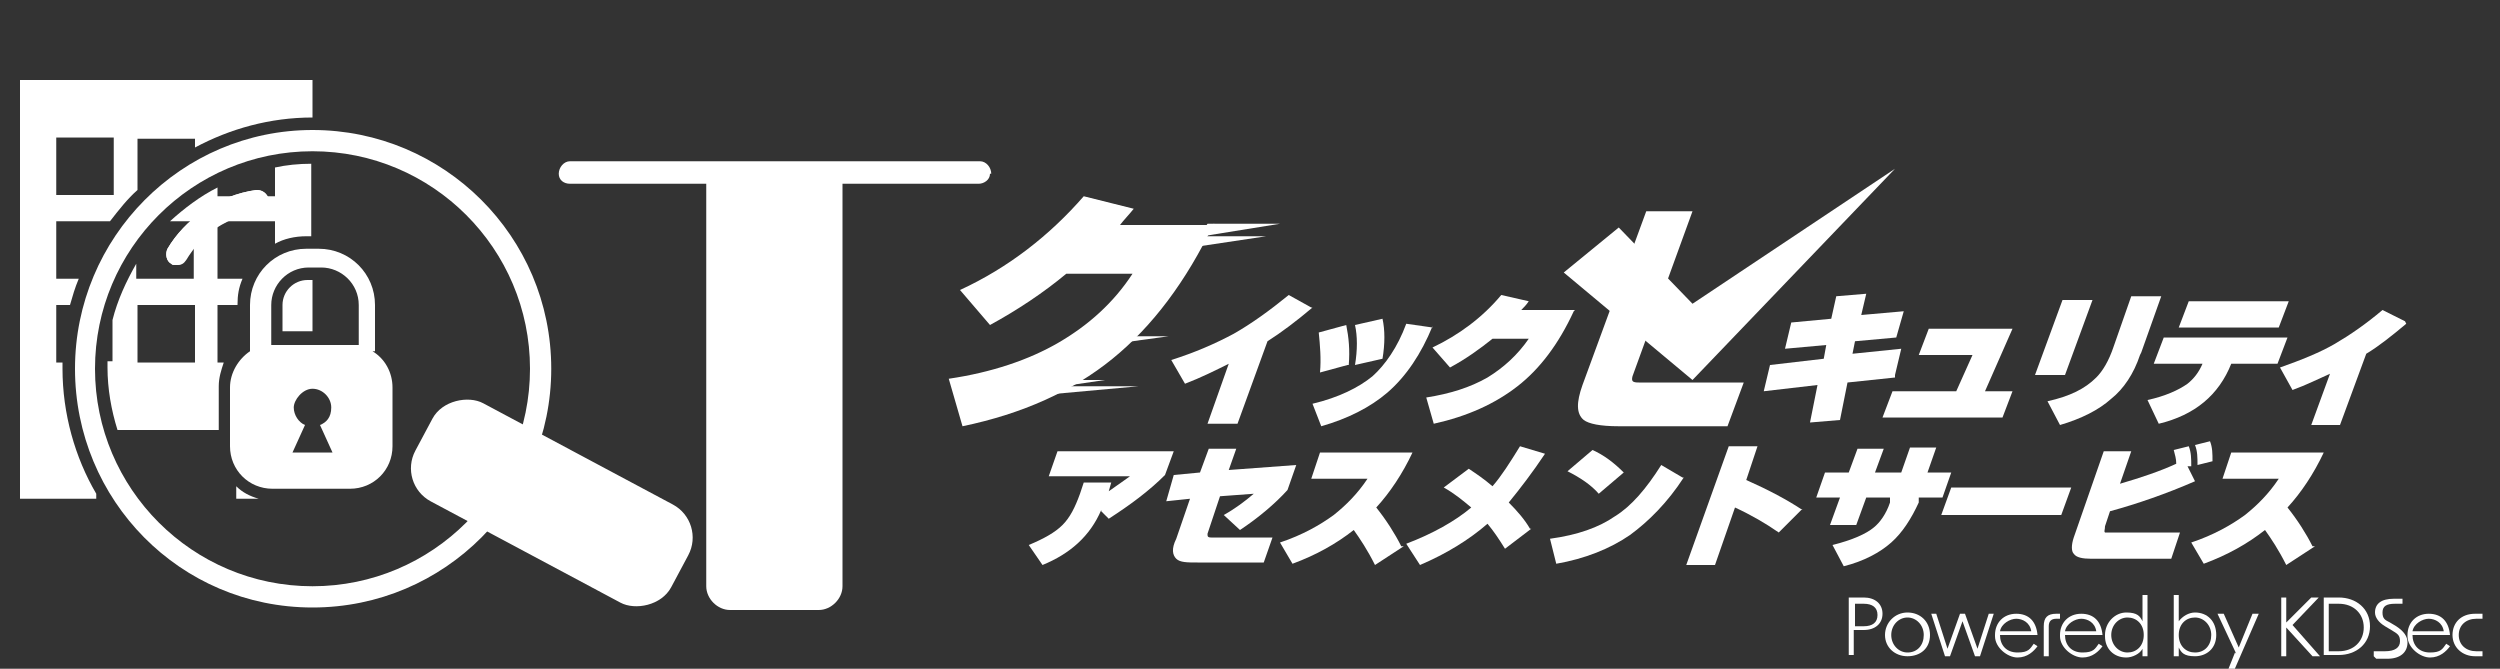 <?xml version="1.0" encoding="UTF-8"?>
<svg xmlns="http://www.w3.org/2000/svg" version="1.1" viewBox="0 0 200 53.5">
  <rect x="0" y="0" width="200" height="53.5" fill="#333333" stroke="none"/>
  <defs>
    <style>
      .cls-1 {
        fill: #fff;
      }
    </style>
  </defs>
  <!-- Generator: Adobe Illustrator 28.7.5, SVG Export Plug-In . SVG Version: 1.2.0 Build 176)  -->
  <g>
    <g id="_レイヤー_2">
      <g>
        <path class="cls-1" d="M5,29.5c0-.2,0-.3,0-.5h-.5v-4.6h1.1c.2-.7.4-1.4.7-2.1h-1.8v-4.6h4.3c.7-.9,1.4-1.8,2.2-2.5v-4.1h4.6v.7c2.8-1.5,6-2.4,9.4-2.4v-3H1.6v33.5h6.1v-.4c-1.7-2.9-2.7-6.4-2.7-10ZM4.5,11h4.6v4.6h-4.6v-4.6Z"/>
        <g>
          <path class="cls-1" d="M22.6,24.3v2.2h2.4v-4.1h-.4c-1.1,0-2,.9-2,2Z"/>
          <path class="cls-1" d="M18.9,38.9v1h1.8c-.7-.2-1.3-.5-1.8-1Z"/>
          <path class="cls-1" d="M17.5,30.9c0-.7.2-1.3.4-1.9h-.5v-4.6h1.6c0-.8.1-1.4.4-2.1h-2v-4.6h4.6v1.8c.7-.4,1.6-.6,2.5-.6h.4v-5.8c-1,0-2,.1-2.9.3v2.3h-4.6v-.7c-1.4.7-2.7,1.7-3.8,2.7h1.9v4.6h-4.6v-1.2c-.8,1.4-1.5,2.9-1.9,4.5v3.3h-.4c0,.2,0,.3,0,.5,0,1.7.3,3.4.8,5h8.1v-3.5ZM15.6,29h-4.6v-4.6h4.6v4.6Z"/>
        </g>
      </g>
      <g>
        <g>
          <path class="cls-1" d="M147.9,47.8h1.2c.9,0,1.5.5,1.5,1.3s-.6,1.3-1.5,1.3h-.8v2h-.4v-4.7ZM149.1,50.1c.7,0,1.1-.3,1.1-.9s-.4-.9-1.1-.9h-.7v1.8h.7Z"/>
          <path class="cls-1" d="M150.8,50.8c0-1,.8-1.8,1.8-1.8s1.8.7,1.8,1.8-.8,1.7-1.8,1.7-1.8-.7-1.8-1.7ZM152.6,52.2c.8,0,1.3-.6,1.3-1.4s-.6-1.4-1.3-1.4-1.3.6-1.3,1.4.6,1.4,1.3,1.4Z"/>
          <path class="cls-1" d="M154.4,49.1h.5l.9,2.8,1-2.8h.4l1,2.8.9-2.8h.4l-1.1,3.4h-.4l-1-2.8-1,2.8h-.4l-1.1-3.4Z"/>
          <path class="cls-1" d="M159.6,50.8c0-1,.7-1.7,1.7-1.7s1.6.6,1.7,1.7h-3c0,.8.5,1.4,1.4,1.4s1-.3,1.3-.7l.3.2c-.3.4-.8.9-1.6.9s-1.8-.8-1.8-1.7ZM162.5,50.5c-.1-.7-.7-1-1.2-1s-1.2.4-1.3,1h2.5Z"/>
          <path class="cls-1" d="M164.4,49.1h.4v.4h-.3c-.4,0-.6.2-.6.6v2.4h-.4v-2.4c0-.7.3-1,1-1Z"/>
          <path class="cls-1" d="M164.8,50.8c0-1,.7-1.7,1.7-1.7s1.6.6,1.7,1.7h-3c0,.8.5,1.4,1.4,1.4s1-.3,1.3-.7l.3.2c-.3.4-.8.9-1.6.9s-1.8-.8-1.8-1.7ZM167.7,50.5c-.1-.7-.7-1-1.2-1s-1.2.4-1.3,1h2.5Z"/>
          <path class="cls-1" d="M168.4,50.8c0-1,.8-1.8,1.7-1.8s1.1.3,1.3.7c0-.2,0-.5,0-.7v-1.4h.4v4.9h-.4v-.6c-.2.4-.8.7-1.3.7-1,0-1.7-.7-1.7-1.7ZM170.2,52.2c.7,0,1.3-.5,1.3-1.4s-.6-1.4-1.3-1.4-1.3.6-1.3,1.4.6,1.4,1.3,1.4Z"/>
          <path class="cls-1" d="M174.3,51.9v.6h-.4v-4.9h.4v1.4c0,.2,0,.5,0,.7.3-.4.8-.7,1.3-.7,1,0,1.7.7,1.7,1.8s-.8,1.7-1.7,1.7-1.1-.3-1.3-.7ZM175.6,52.2c.8,0,1.3-.6,1.3-1.4s-.6-1.4-1.3-1.4-1.3.5-1.3,1.4.6,1.4,1.3,1.4Z"/>
          <path class="cls-1" d="M178.9,52.3l-1.5-3.2h.5l1.2,2.7,1.1-2.7h.5l-2,4.6h-.5l.6-1.5Z"/>
          <path class="cls-1" d="M182.9,50.2v2.3h-.4v-4.7h.4v2l2-2h.6l-2.1,2.2,2.2,2.5h-.6l-2.1-2.3Z"/>
          <path class="cls-1" d="M185.9,47.8h1.2c1.4,0,2.5.9,2.5,2.3s-1.1,2.3-2.5,2.3h-1.2v-4.7ZM187.1,52.1c1.2,0,2-.8,2-1.9s-.8-1.9-2-1.9h-.8v3.8h.8Z"/>
          <path class="cls-1" d="M189.9,52.5v-.4c.3,0,.6,0,.9,0,.8,0,1.2-.3,1.2-.8s-.2-.6-.7-.9l-.5-.3c-.5-.3-.8-.7-.8-1.1,0-.7.5-1.1,1.5-1.1s.4,0,.7,0v.4c-.2,0-.5,0-.6,0-.7,0-1,.2-1,.7s.2.6.6.8l.5.3c.6.4.9.8.9,1.3,0,.8-.6,1.3-1.6,1.3s-.5,0-.9,0Z"/>
          <path class="cls-1" d="M192.6,50.8c0-1,.7-1.7,1.7-1.7s1.6.6,1.7,1.7h-3c0,.8.5,1.4,1.4,1.4s1-.3,1.3-.7l.3.2c-.3.4-.8.9-1.6.9s-1.8-.8-1.8-1.7ZM195.5,50.5c-.1-.7-.7-1-1.2-1s-1.2.4-1.3,1h2.5Z"/>
          <path class="cls-1" d="M196.2,50.8c0-1,.7-1.7,1.8-1.7s.4,0,.6,0v.4c-.2,0-.4,0-.5,0-.8,0-1.4.5-1.4,1.3s.6,1.3,1.4,1.3.3,0,.5,0v.4c-.2,0-.4,0-.6,0-1,0-1.8-.7-1.8-1.7Z"/>
        </g>
        <g>
          <g>
            <path class="cls-1" d="M88.1,40.8c-.9,2.1-2.5,3.5-4.7,4.4l-1.1-1.6c1.2-.5,2.1-1,2.7-1.6.6-.6,1-1.4,1.4-2.5l.3-.9h2.2l-.2.7c.7-.5,1.3-.9,1.7-1.2h-6.5l.7-2h9.3l-.7,1.9c-1.3,1.3-2.8,2.4-4.5,3.5l-.6-.6Z"/>
            <path class="cls-1" d="M100.8,45h-5c-.8,0-1.4,0-1.7-.3-.3-.3-.4-.8,0-1.6l1.1-3.2-1.9.2.6-2.1,2.1-.2.7-1.9h2.2l-.6,1.7,5.4-.4-.7,2c-1,1.1-2.3,2.2-3.8,3.2l-1.3-1.2c.9-.5,1.7-1.1,2.4-1.7l-2.7.2-1,3c0,.2,0,.3.3.3h4.9l-.7,2Z"/>
            <path class="cls-1" d="M112.3,43.7l-2.3,1.5c-.6-1.2-1.2-2.1-1.7-2.8-1.4,1.1-3,2-4.9,2.7l-1-1.7c1.8-.6,3.2-1.4,4.3-2.2,1-.8,1.9-1.7,2.7-2.9h-4.5l.7-2.1h7.4c-.8,1.7-1.8,3.2-2.9,4.4.8,1,1.5,2.1,2,3.1Z"/>
            <path class="cls-1" d="M122.5,42.3l-2.1,1.6c-.5-.8-.9-1.4-1.4-2-1.5,1.3-3.3,2.4-5.4,3.3l-1.1-1.7c2.1-.8,3.9-1.8,5.2-2.9-.6-.5-1.3-1.1-2.2-1.6l2-1.5c.6.4,1.2.8,1.9,1.4.7-.8,1.4-1.9,2.2-3.2l2,.6c-1,1.5-2,2.8-2.9,3.9.7.7,1.3,1.4,1.7,2.1Z"/>
            <path class="cls-1" d="M134.7,38.2c-1.3,2-2.8,3.5-4.3,4.6-1.6,1.1-3.6,1.9-5.9,2.3l-.5-2c2.2-.3,3.9-.9,5.2-1.8,1.3-.8,2.5-2.2,3.7-4.1l1.7,1ZM129.9,37.8l-2,1.7c-.6-.7-1.5-1.3-2.5-1.8l2-1.7c.9.4,1.7,1,2.5,1.8Z"/>
            <path class="cls-1" d="M144.1,40.8l-1.8,1.8c-1-.7-2.2-1.4-3.5-2l-1.6,4.6h-2.3l3.4-9.5h2.3l-.9,2.7c1.8.8,3.3,1.6,4.5,2.4Z"/>
            <path class="cls-1" d="M155.4,39.8h-1.9v.4c-.6,1.3-1.3,2.4-2.2,3.2-.9.8-2.2,1.5-3.8,1.9l-.9-1.7c1.6-.4,2.7-.9,3.3-1.4.5-.4,1-1.1,1.3-2v-.4c.1,0-1.9,0-1.9,0l-.8,2.2h-2.1l.8-2.2h-1.9l.7-2h1.9l.7-1.9h2.1l-.7,1.9h2.1l.7-2h2.1l-.7,2h1.9l-.7,2Z"/>
            <path class="cls-1" d="M164.9,41.2h-9.6l.8-2.2h9.6l-.8,2.2Z"/>
            <path class="cls-1" d="M173.7,44.7h-6.4c-.7,0-1.2-.1-1.4-.4-.2-.2-.2-.7,0-1.3l2.4-6.9h2.2l-.9,2.6c1.7-.5,3.2-1,4.5-1.6,0-.4-.1-.7-.2-1.1l1.2-.3c.2.5.2,1,.2,1.6h-.3c0,0,.6,1.2.6,1.2-2.3,1-4.6,1.8-6.8,2.4l-.4,1.2c0,.3-.1.4,0,.5,0,0,.2,0,.4,0h5.6l-.7,2.1ZM177,36.9l-1.2.3c0-.6,0-1.1-.2-1.6l1.2-.3c.2.5.2,1,.2,1.6Z"/>
            <path class="cls-1" d="M185.2,43.7l-2.3,1.5c-.6-1.2-1.2-2.1-1.7-2.8-1.4,1.1-3,2-4.9,2.7l-1-1.7c1.8-.6,3.2-1.4,4.3-2.2,1-.8,1.9-1.7,2.7-2.9h-4.5l.7-2.1h7.4c-.8,1.7-1.8,3.2-2.9,4.4.8,1,1.5,2.1,2,3.1Z"/>
          </g>
          <g>
            <g>
              <g>
                <path class="cls-1" d="M97.1,17.9c-2.2,4.6-4.9,8.2-8.1,10.8-3.2,2.6-7.2,4.4-12,5.4l-1.1-3.8c3.4-.5,6.4-1.5,8.8-2.9,2.4-1.4,4.4-3.2,5.9-5.5h-5.3c-1.8,1.5-3.9,2.9-6.1,4.1l-2.4-2.8c3.9-1.8,7.2-4.4,9.9-7.5l4,1c-.4.5-.8.9-1.1,1.3h7.8Z"/>
                <polyline class="cls-1" points="96.6 17.9 102.4 17.9 96.2 18.9 101.3 18.9 95.3 19.8"/>
                <polyline class="cls-1" points="89.5 26.9 93.5 26.9 88.4 27.6"/>
                <polyline class="cls-1" points="85 30.4 88.4 30.4 85 30.9 91.1 30.9 81.2 31.8"/>
              </g>
              <g>
                <path class="cls-1" d="M105,24.6c-1.3,1.1-2.5,2-3.6,2.7l-2.4,6.6h-2.4l1.7-4.8c-1,.5-2.2,1.1-3.5,1.6l-1.1-1.9c1.9-.6,3.5-1.3,5-2.1,1.4-.8,2.8-1.8,4.4-3.1l1.8,1Z"/>
                <path class="cls-1" d="M114.6,26.1c-.9,2.2-2.1,4-3.6,5.3-1.4,1.2-3.2,2.1-5.3,2.7l-.7-1.8c2.1-.5,3.7-1.3,4.8-2.2,1-.9,2-2.3,2.7-4.2l2.1.3ZM107.8,29.2l-2.2.6c.1-1.1,0-2.2-.1-3.2l2.2-.6c.2,1,.3,2,.2,3.2ZM110.6,28.7l-2.2.5c.2-1.2.2-2.3,0-3.2l2.2-.5c.2.9.2,2,0,3.2Z"/>
                <path class="cls-1" d="M125.9,24.9c-1.2,2.6-2.7,4.6-4.5,6-1.8,1.4-4,2.4-6.7,3l-.6-2.1c1.9-.3,3.5-.8,4.9-1.6,1.3-.8,2.4-1.8,3.3-3.1h-2.9c-1,.8-2.1,1.6-3.4,2.3l-1.4-1.6c2.1-1,4-2.4,5.5-4.2l2.2.5c-.2.3-.4.5-.6.7h4.3Z"/>
              </g>
            </g>
            <g>
              <g>
                <path class="cls-1" d="M135.4,16.9l-4.8,13.2c-.1.4,0,.5.5.5h8.4l-1.3,3.5h-8.7c-1.5,0-2.4-.2-2.8-.5-.6-.5-.6-1.4-.1-2.8l5.1-13.9"/>
                <polygon class="cls-1" points="135.4 24.3 129.5 18.2 125.1 21.8 135.4 30.4 151.6 13.5 135.4 24.3"/>
              </g>
              <g>
                <path class="cls-1" d="M151.6,30.2l-3.8.4-.6,3-2.4.2.6-3-4.3.5.5-2.1,4.3-.5.2-1.1-3.3.3.5-2.1,3.2-.3.4-1.8,2.4-.2-.4,1.7,3.4-.3-.6,2.1-3.3.3-.2,1,3.9-.4-.5,2.1Z"/>
                <path class="cls-1" d="M160.1,33.4h-9.5l.8-2.1h5.1l1.3-2.9h-4.3l.8-2.1h6.7l-2.2,5h2.2l-.8,2.1Z"/>
                <path class="cls-1" d="M165.2,30h-2.4l2.2-6h2.4l-2.2,6ZM171.2,28.4c-.5,1.5-1.3,2.7-2.3,3.5-1,.9-2.4,1.6-4.1,2.1l-1-1.9c1.8-.4,3-1,3.9-1.9.5-.5,1-1.3,1.4-2.5l1.4-4h2.4l-1.6,4.5Z"/>
                <path class="cls-1" d="M182.2,29.1h-3.7c-1,2.5-2.9,4.1-5.8,4.8l-.9-1.9c1.4-.3,2.5-.8,3.2-1.3.5-.4.9-.9,1.2-1.6h-3.9l.8-2.1h9.9l-.8,2.1ZM182.3,26.2h-8l.8-2.1h8l-.8,2.1Z"/>
                <path class="cls-1" d="M192.5,25.9c-1.2,1-2.2,1.8-3.2,2.4l-2.1,5.7h-2.3l1.5-4.1c-.9.4-1.9.9-3,1.3l-1-1.8c1.7-.6,3.2-1.2,4.4-1.9,1.2-.7,2.5-1.6,3.8-2.7l1.8.9Z"/>
              </g>
            </g>
          </g>
        </g>
      </g>
      <g>
        <path class="cls-1" d="M79.2,13.9c0,.5-.5.8-.9.8h-10.9s0,32.2,0,32.2c0,1-.9,1.9-1.9,1.9h-7.1c-1,0-1.9-.9-1.9-1.9V14.7h-10.9c-.5,0-.9-.3-.9-.8s.4-1,.9-1h32.8c.5,0,.9.5.9,1Z"/>
        <g>
          <rect class="cls-1" x="39.7" y="28.7" width="8.9" height="23.2" rx="3" ry="3" transform="translate(-12.2 60.2) rotate(-61.9)"/>
          <g>
            <path class="cls-1" d="M44.1,29.5c0,10.5-8.5,19.1-19.1,19.1S6,40,6,29.5,14.5,10.4,25,10.4s19.1,8.5,19.1,19.1ZM25,12.1c-9.6,0-17.4,7.8-17.4,17.4s7.8,17.4,17.4,17.4,17.4-7.8,17.4-17.4-7.8-17.4-17.4-17.4Z"/>
            <g>
              <path class="cls-1" d="M14.1,21.2c-.2,0-.3,0-.4-.1-.4-.2-.5-.8-.3-1.2.7-1.2,1.7-2.2,2.8-3,1.3-.9,2.8-1.5,4.3-1.7.5,0,.9.3,1,.7,0,.5-.3.9-.7,1-.9.1-2.2.5-3.6,1.4-.9.6-1.7,1.5-2.3,2.5-.2.3-.4.4-.7.4Z"/>
              <path class="cls-1" d="M20.6,15.2c.4,0,.8.3.8.7,0,.5-.3.9-.7,1-.9.1-2.2.5-3.6,1.4-.9.6-1.7,1.5-2.3,2.5-.2.3-.4.4-.7.4s-.3,0-.4-.1c-.4-.2-.5-.8-.3-1.2.7-1.2,1.7-2.2,2.8-3,1.3-.9,2.8-1.5,4.3-1.7,0,0,0,0,.1,0"/>
            </g>
          </g>
        </g>
      </g>
      <path class="cls-1" d="M30,28.1v-3.7c0-2.5-2-4.5-4.5-4.5h-1c-2.5,0-4.5,2-4.5,4.5v3.7c-.9.6-1.6,1.7-1.6,2.9v4.7c0,1.9,1.5,3.4,3.4,3.4h6.2c1.9,0,3.4-1.5,3.4-3.4v-4.7c0-1.2-.6-2.3-1.6-2.9ZM23.4,36.2l1-2.2c-.5-.2-.9-.8-.9-1.4s.7-1.5,1.5-1.5,1.5.7,1.5,1.5-.4,1.2-.9,1.4l1,2.2h-3.3ZM28.5,27.6c-.1,0-.2,0-.3,0h-6.2c-.1,0-.2,0-.3,0v-3.2c0-1.6,1.3-3,3-3h1c1.6,0,3,1.3,3,3v3.2Z"/>
    </g>
  </g>
</svg>